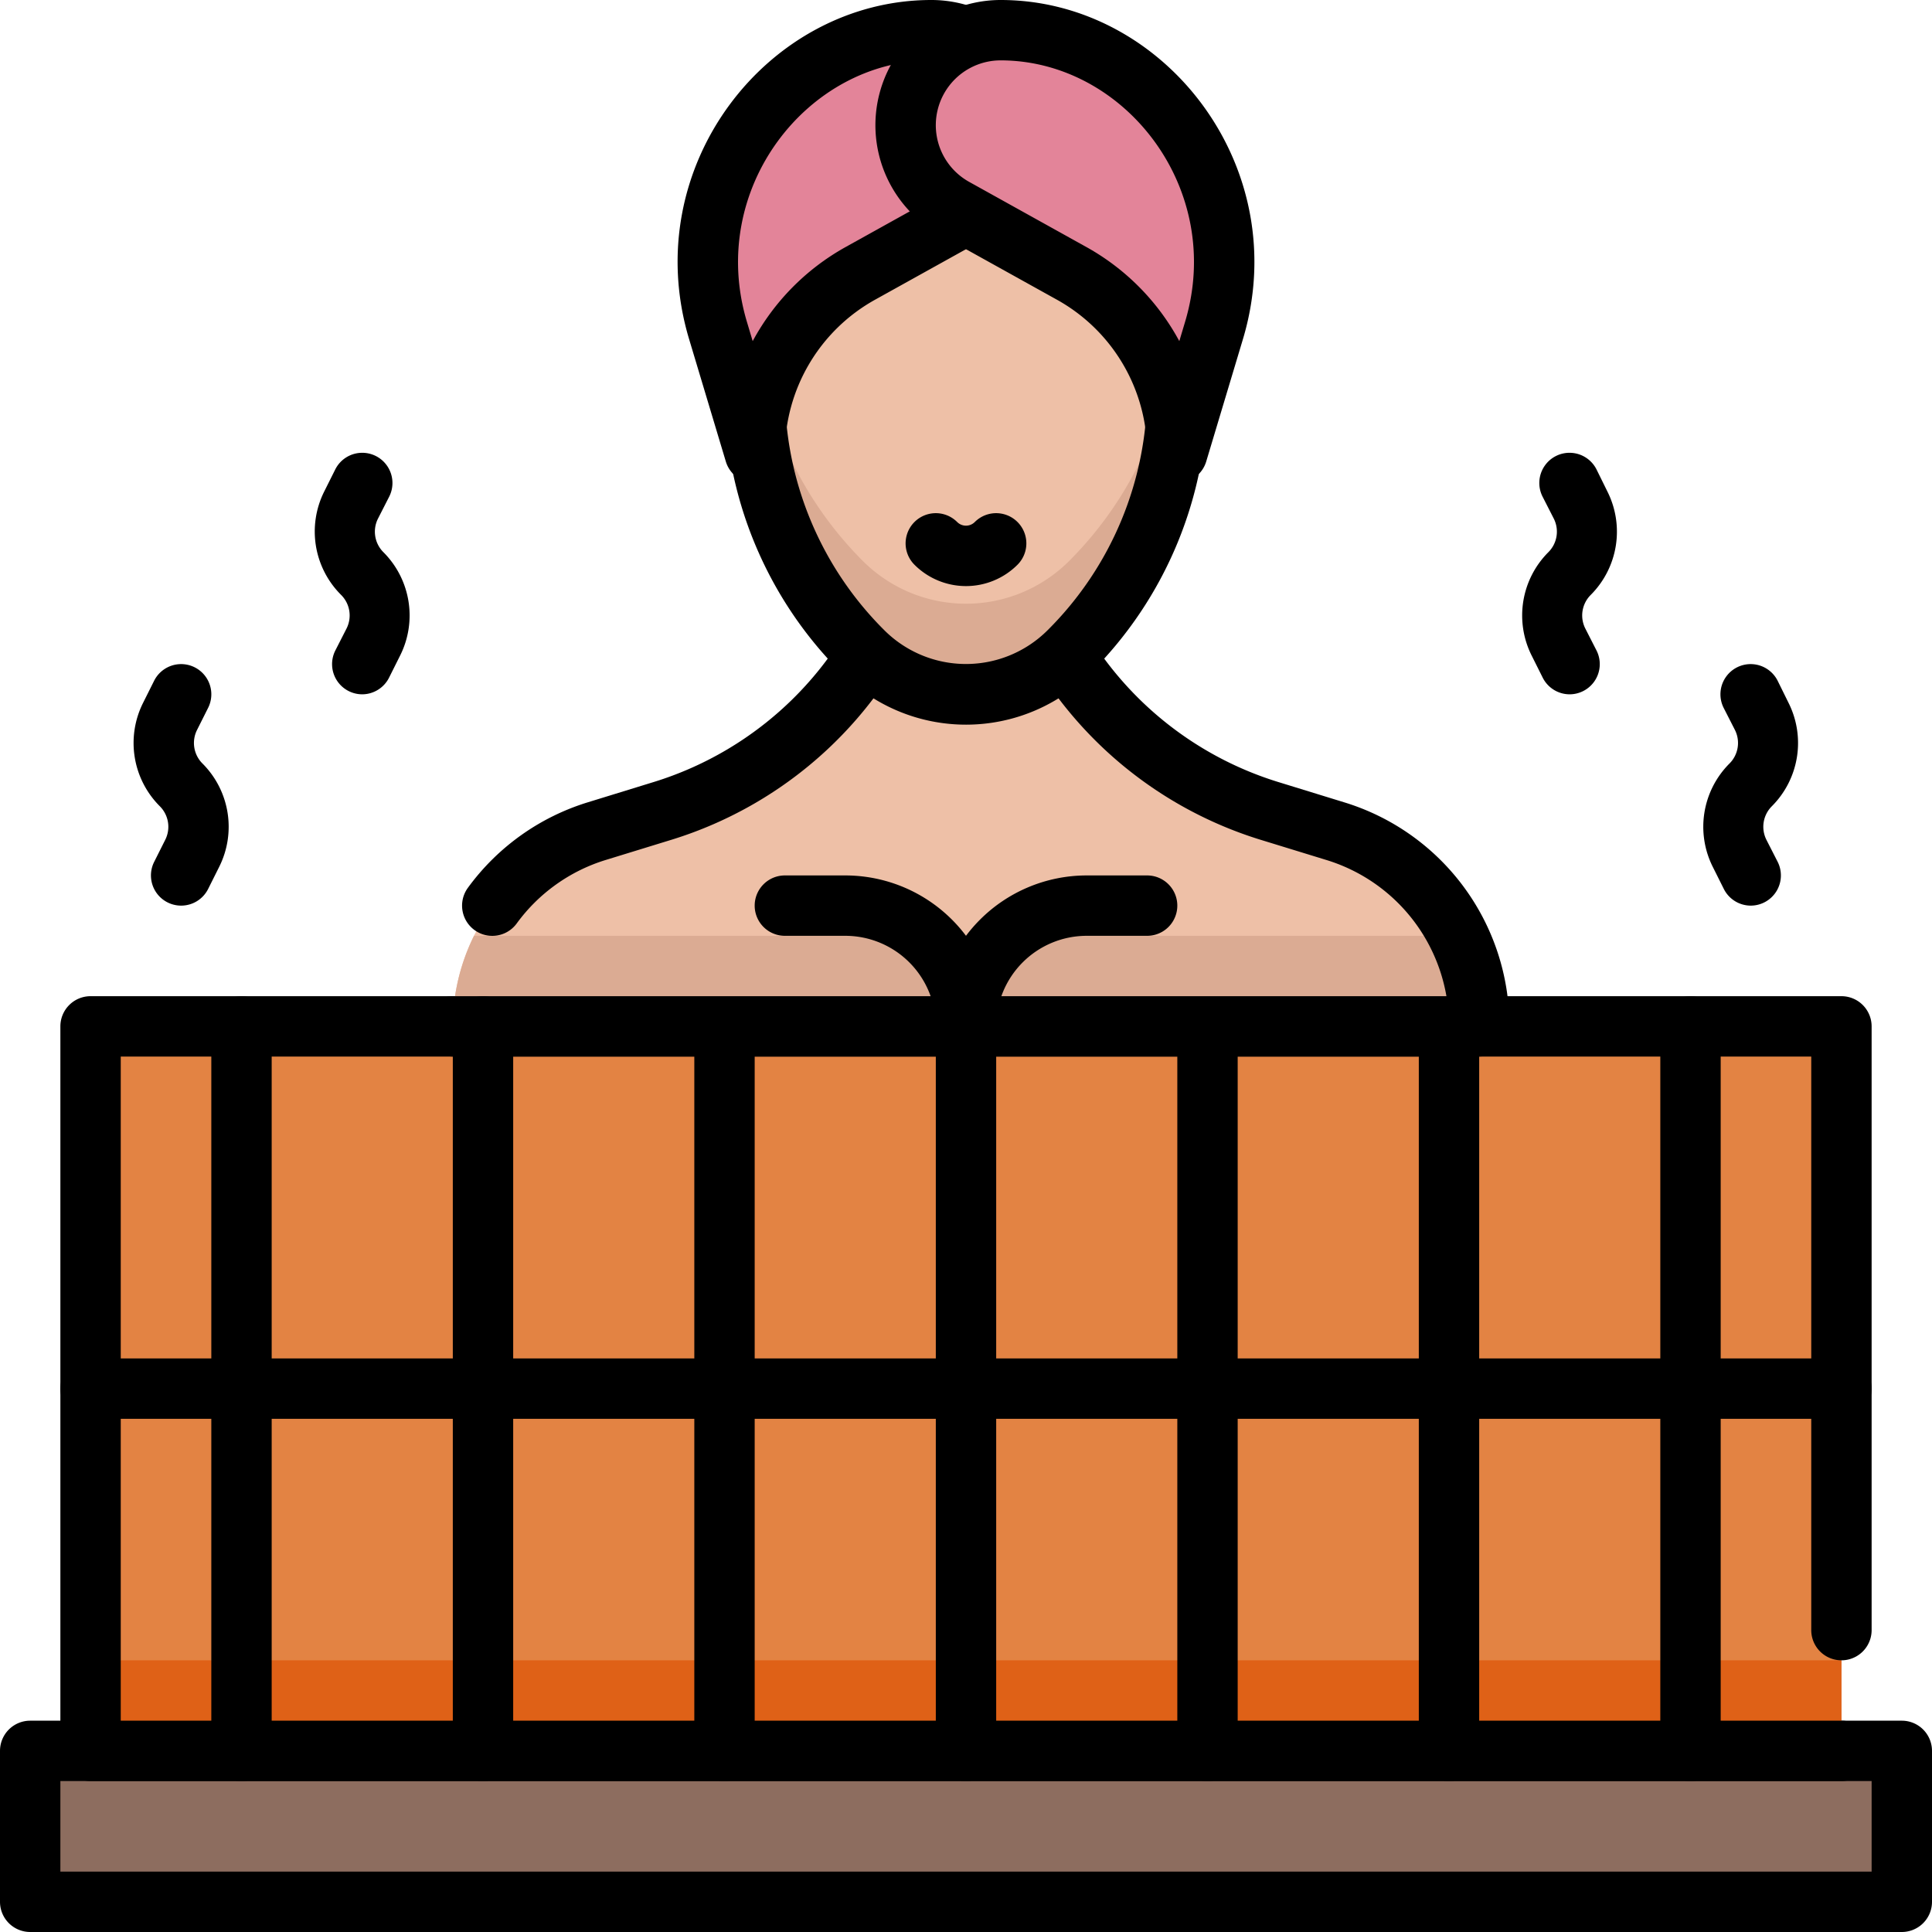 <svg xmlns="http://www.w3.org/2000/svg" id="b5f679d0-22fe-4e30-acf6-bd194aed3b3d" data-name="Layer 1" viewBox="0 0 512 512"><defs><style>.a5e1f7f8-c3ff-454a-890c-4bc2b202a2cd{fill:#8d6d5f;}.f8bc03ba-14ff-4a3a-a700-e2ecba8f5a85{fill:#e38343;}.aa319eb7-0a19-410b-a224-07eb840b9dbc{fill:#df6117;}.e7cbcb20-a978-4738-a8ef-8424eff96a6f{fill:#eec0a7;}.bcc2d147-4b5e-4156-a6d0-e0f6947ab748{fill:#dbab93;}.acc70e60-a485-486a-b546-c8dbb25bf908{fill:#e38499;}</style></defs><g id="b610854e-ef98-4bcc-bfdc-8f4201b979d9" data-name=" 11. Hot Tub"><rect class="a5e1f7f8-c3ff-454a-890c-4bc2b202a2cd" x="8" y="464" width="496" height="40"></rect><path d="M504,512H8a8,8,0,0,1-8-8V464a8,8,0,0,1,8-8H504a8,8,0,0,1,8,8v40A8,8,0,0,1,504,512ZM16,496H496V472H16Z" transform="translate(0 0)"></path><rect class="f8bc03ba-14ff-4a3a-a700-e2ecba8f5a85" x="24" y="272" width="464" height="192"></rect><rect class="aa319eb7-0a19-410b-a224-07eb840b9dbc" x="24" y="440" width="464" height="24"></rect><path d="M488,472H24a8,8,0,0,1-8-8V272a8,8,0,0,1,8-8H488a8,8,0,0,1,8,8V432a8,8,0,0,1-16,0V280H32V456H488a8,8,0,0,1,0,16Z" transform="translate(0 0)"></path><path d="M488,376H24a8,8,0,0,1,0-16H488a8,8,0,0,1,0,16Z" transform="translate(0 0)"></path><path d="M192,472a8,8,0,0,1-8-8V272a8,8,0,0,1,16,0V464A8,8,0,0,1,192,472Z" transform="translate(0 0)"></path><path d="M64,472a8,8,0,0,1-8-8V272a8,8,0,0,1,16,0V464A8,8,0,0,1,64,472Z" transform="translate(0 0)"></path><path d="M320,472a8,8,0,0,1-8-8V272a8,8,0,0,1,16,0V464A8,8,0,0,1,320,472Z" transform="translate(0 0)"></path><path d="M384,472a8,8,0,0,1-8-8V272a8,8,0,0,1,16,0V464A8,8,0,0,1,384,472Z" transform="translate(0 0)"></path><path d="M448,472a8,8,0,0,1-8-8V272a8,8,0,0,1,16,0V464A8,8,0,0,1,448,472Z" transform="translate(0 0)"></path><path class="e7cbcb20-a978-4738-a8ef-8424eff96a6f" d="M392,272c0,.1,2.73,0-272,0a54.14,54.14,0,0,1,38.23-51.76l17.41-5.36A98.32,98.32,0,0,0,240,152h32a98.32,98.32,0,0,0,64.36,62.88l17.41,5.36A54.15,54.15,0,0,1,392,272Z" transform="translate(0 0)"></path><path class="bcc2d147-4b5e-4156-a6d0-e0f6947ab748" d="M125.62,248A54,54,0,0,0,120,272H392a54,54,0,0,0-5.62-24Z" transform="translate(0 0)"></path><path d="M392,280H120a8,8,0,0,1,0-16H383.32a45.9,45.9,0,0,0-31.9-36.12L334,222.53A106.56,106.56,0,0,1,266.4,160H245.6A106.56,106.56,0,0,1,178,222.53l-17.41,5.35a45.85,45.85,0,0,0-23.66,16.85A8,8,0,0,1,124,235.27a61.81,61.81,0,0,1,31.87-22.68l17.41-5.36a90.5,90.5,0,0,0,59.12-57.76A8,8,0,0,1,240,144h32a8,8,0,0,1,7.59,5.47,90.5,90.5,0,0,0,59.12,57.76l17.41,5.36A61.86,61.86,0,0,1,400,272,8,8,0,0,1,392,280Z" transform="translate(0 0)"></path><path class="e7cbcb20-a978-4738-a8ef-8424eff96a6f" d="M283.31,172.69a38.65,38.65,0,0,1-54.62,0A98,98,0,0,1,200,103.43V48H312v55.43A97.94,97.94,0,0,1,283.31,172.69Z" transform="translate(0 0)"></path><path class="bcc2d147-4b5e-4156-a6d0-e0f6947ab748" d="M283.31,148.69a38.65,38.65,0,0,1-54.62,0h0A97.94,97.94,0,0,1,200,79.43v24a97.94,97.94,0,0,0,28.69,69.26,38.63,38.63,0,0,0,54.62,0h0A97.94,97.94,0,0,0,312,103.43v-24A97.94,97.94,0,0,1,283.31,148.69Z" transform="translate(0 0)"></path><path d="M223,178.34a105.27,105.27,0,0,1-31-74.91V48a8,8,0,0,1,8-8H312a8,8,0,0,1,8,8v55.43a105.27,105.27,0,0,1-31,74.91,46.59,46.59,0,0,1-65.9.1ZM208,56v47.43A89.37,89.37,0,0,0,234.34,167a30.62,30.62,0,0,0,43.3,0l0,0A89.35,89.35,0,0,0,304,103.43V56Z" transform="translate(0 0)"></path><path class="acc70e60-a485-486a-b546-c8dbb25bf908" d="M200,120a54.41,54.41,0,0,1,28-47.54L259.05,55.2A25.19,25.19,0,0,0,246.82,8c-38.64,0-68.46,39.85-56.54,79.59Z" transform="translate(0 0)"></path><path d="M200,128a8,8,0,0,1-7.65-5.7l-9.73-32.42C168.9,44.18,203.47,0,246.82,0a33.18,33.18,0,0,1,16.11,62.19L231.86,79.45A46.44,46.44,0,0,0,208,120,8,8,0,0,1,200,128ZM246.82,16c-32.75,0-59.47,34-48.88,69.29l1.53,5.11a62.43,62.43,0,0,1,24.62-24.93L255.16,48.2A17.18,17.18,0,0,0,246.82,16Z" transform="translate(0 0)"></path><path class="acc70e60-a485-486a-b546-c8dbb25bf908" d="M312,120a54.41,54.41,0,0,0-28-47.54L253,55.2A25.19,25.19,0,0,1,265.18,8c38.64,0,68.46,39.85,56.54,79.59Z" transform="translate(0 0)"></path><path d="M312,128a8,8,0,0,1-8-8,46.44,46.44,0,0,0-23.86-40.55L249.07,62.19A33.18,33.18,0,0,1,265.18,0c43.45,0,77.89,44.29,64.21,89.88l-9.73,32.42A8,8,0,0,1,312,128Zm8-8ZM265.18,16a17.18,17.18,0,0,0-8.34,32.2l31.07,17.27A62.43,62.43,0,0,1,312.53,90.4l1.53-5.11C324.65,50,298,16,265.18,16Z" transform="translate(0 0)"></path><path d="M128,472a8,8,0,0,1-8-8V272a8,8,0,0,1,16,0V464A8,8,0,0,1,128,472Z" transform="translate(0 0)"></path><path d="M256,472a8,8,0,0,1-8-8V272a8,8,0,0,1,16,0V464A8,8,0,0,1,256,472Z" transform="translate(0 0)"></path><path d="M256,280a8,8,0,0,1-8-8,24,24,0,0,0-24-24H208a8,8,0,0,1,0-16h16a40,40,0,0,1,40,40A8,8,0,0,1,256,280Z" transform="translate(0 0)"></path><path d="M256,280a8,8,0,0,1-8-8,40,40,0,0,1,40-40h16a8,8,0,0,1,0,16H288a24,24,0,0,0-24,24A8,8,0,0,1,256,280Z" transform="translate(0 0)"></path><path d="M242.34,149.66a8,8,0,0,1,11.32-11.32,3.3,3.3,0,0,0,4.67,0h0a8,8,0,1,1,11.32,11.32,19.31,19.31,0,0,1-27.31,0Z" transform="translate(0 0)"></path><path d="M48,240a8,8,0,0,1-7.15-11.58l2.95-5.88a7.68,7.68,0,0,0-1.45-8.88A23.7,23.7,0,0,1,37.9,186.3l2.94-5.88a8,8,0,1,1,14.32,7.16h0l-2.95,5.88a7.68,7.68,0,0,0,1.45,8.88A23.71,23.71,0,0,1,58.1,229.7l-2.94,5.88A8,8,0,0,1,48,240Z" transform="translate(0 0)"></path><path d="M96,184a8,8,0,0,1-7.15-11.58l3-5.88a7.68,7.68,0,0,0-1.45-8.88,23.69,23.69,0,0,1-4.5-27.36l2.94-5.88a8,8,0,1,1,14.32,7.16l-3,5.88a7.68,7.68,0,0,0,1.45,8.88,23.71,23.71,0,0,1,4.44,27.36l-2.94,5.88A8,8,0,0,1,96,184Z" transform="translate(0 0)"></path><path d="M464,240a8,8,0,0,1-7.17-4.42l-2.94-5.88a23.71,23.71,0,0,1,4.44-27.36,7.68,7.68,0,0,0,1.45-8.88l-3-5.88a8,8,0,0,1,14.32-7.16L474,186.3a23.71,23.71,0,0,1-4.44,27.36,7.68,7.68,0,0,0-1.45,8.88l3,5.88A8,8,0,0,1,464,240Z" transform="translate(0 0)"></path><path d="M416,184a8,8,0,0,1-7.17-4.42l-2.94-5.88a23.71,23.71,0,0,1,4.44-27.36,7.68,7.68,0,0,0,1.45-8.88l-3-5.88a8,8,0,0,1,14.32-7.16h0L426,130.3a23.71,23.71,0,0,1-4.44,27.36,7.68,7.68,0,0,0-1.45,8.88l3,5.88A8,8,0,0,1,416,184Z" transform="translate(0 0)"></path></g></svg>
